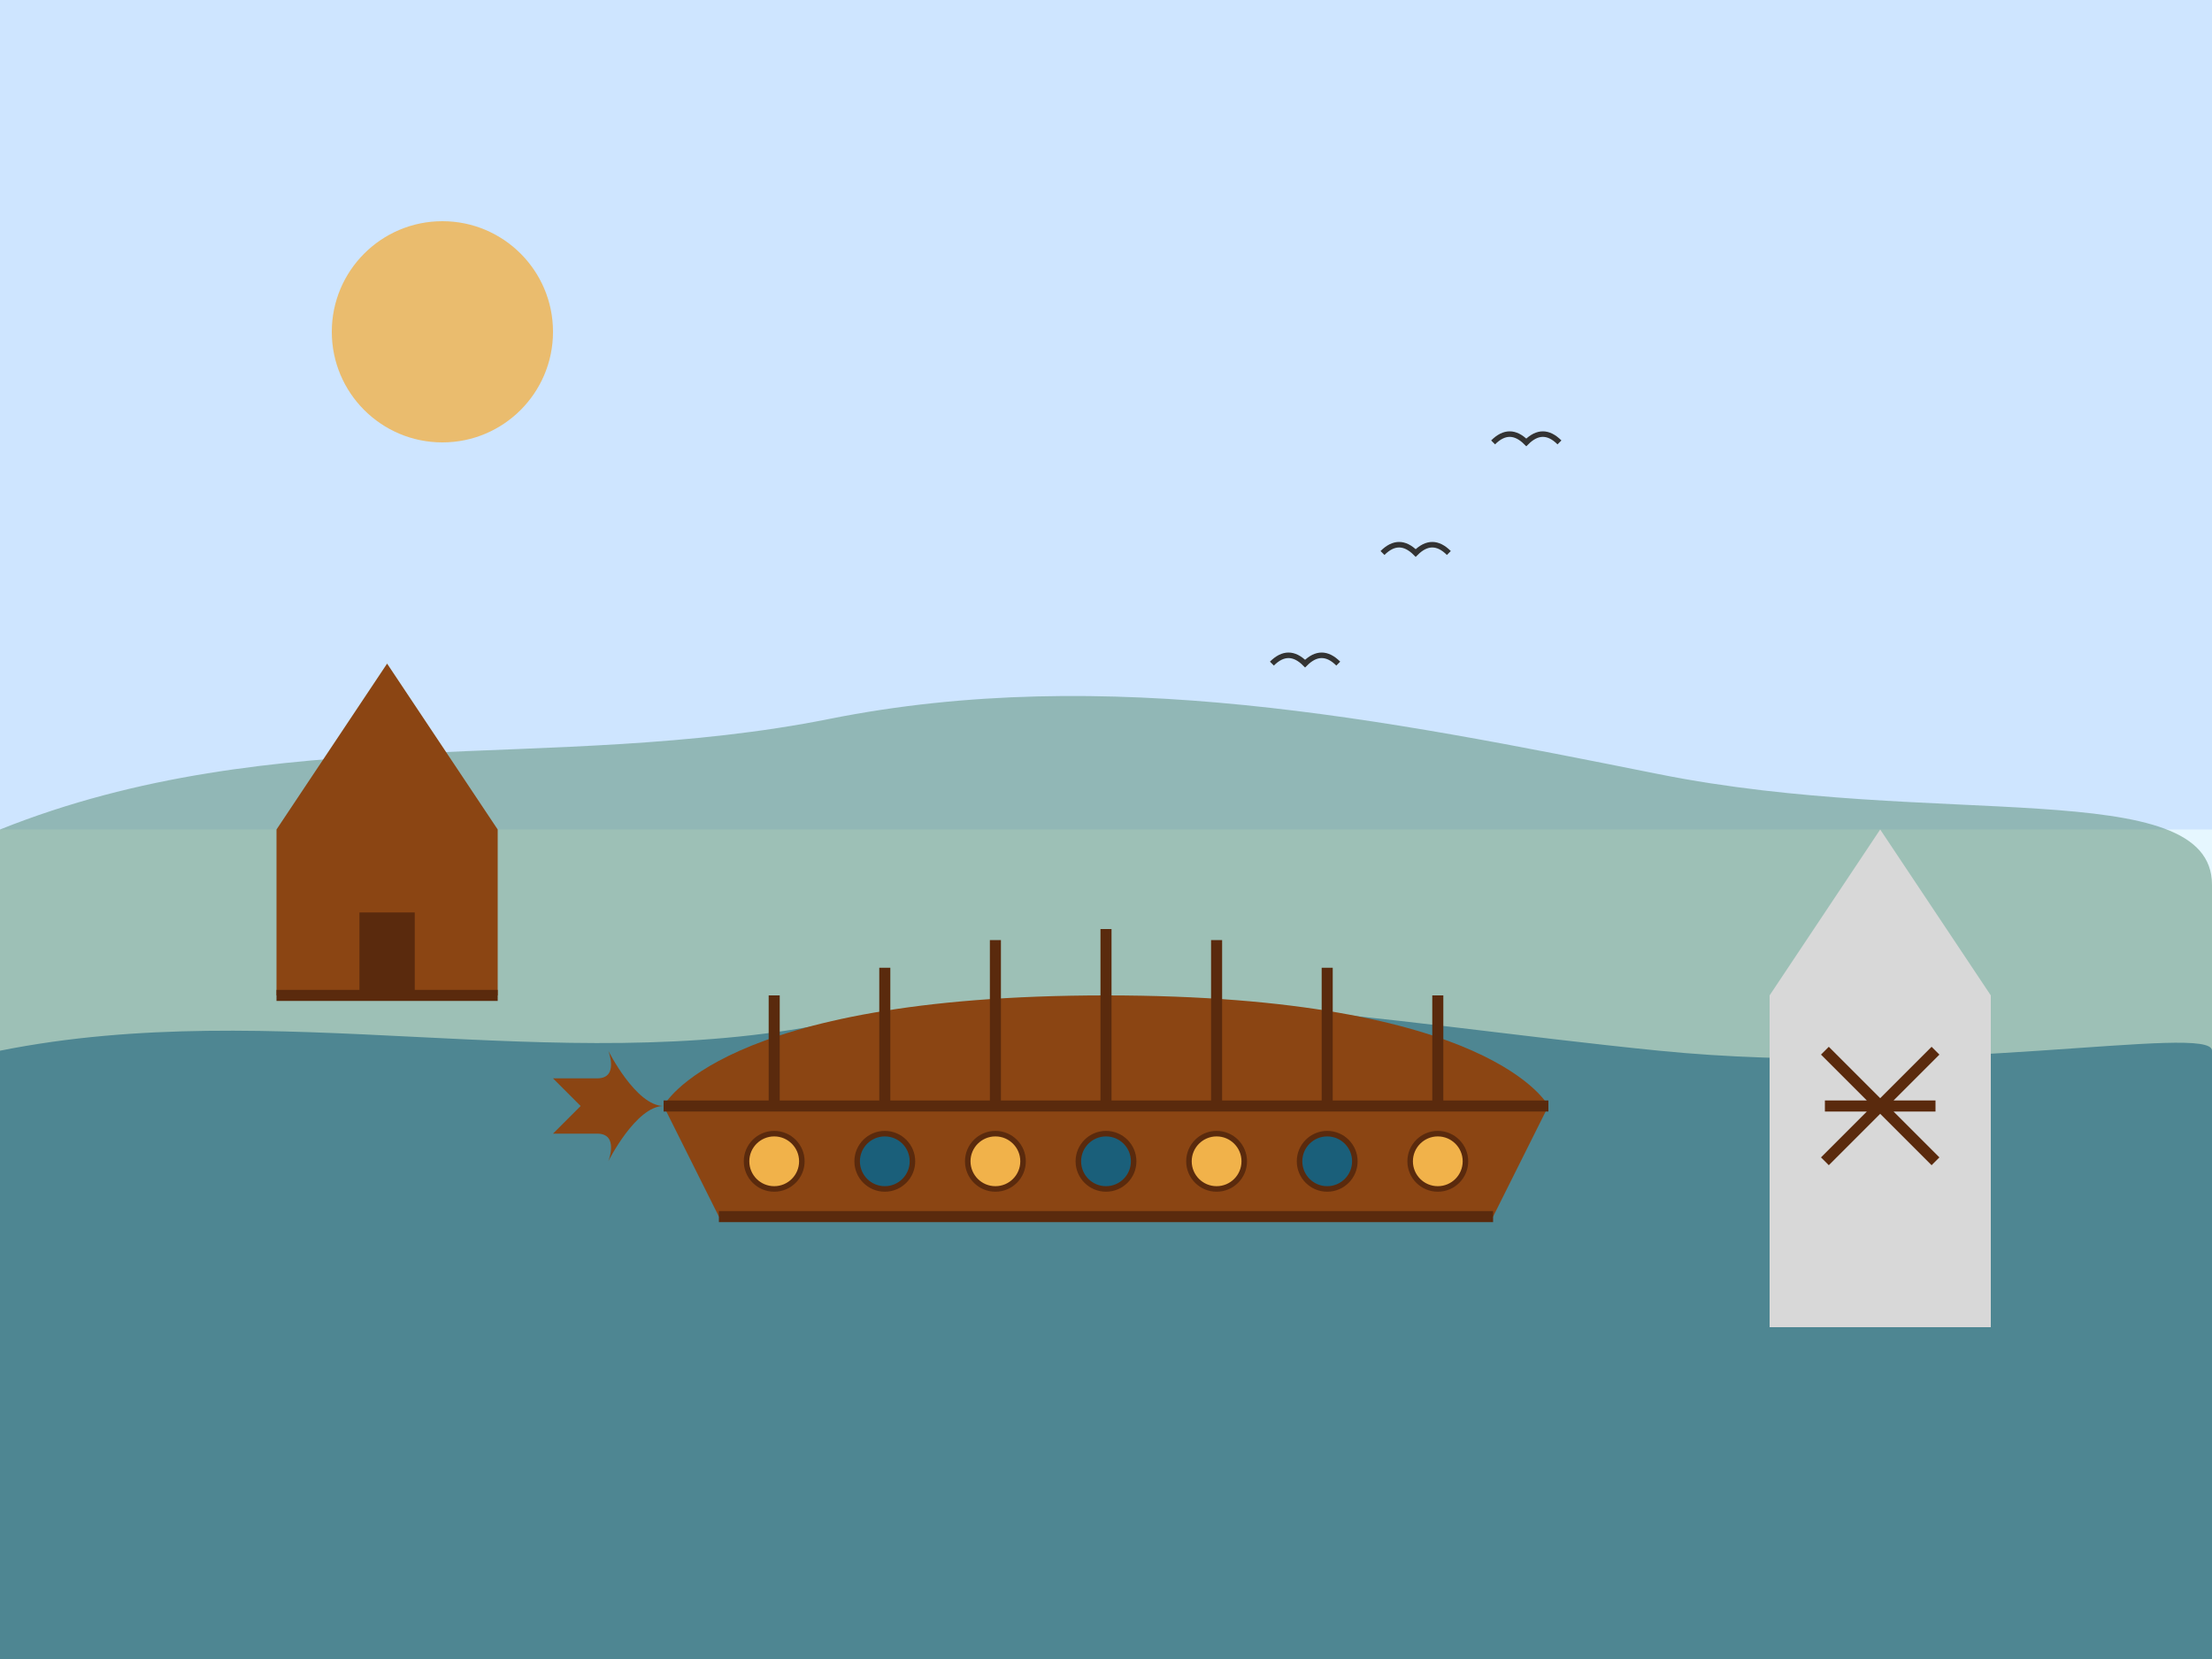 <svg width="400" height="300" viewBox="0 0 400 300" fill="none" xmlns="http://www.w3.org/2000/svg">
  <!-- Viking History Tour Illustration -->
  
  <!-- Sky background -->
  <rect width="400" height="300" fill="#e6f7ff"/>
  <rect width="400" height="150" fill="#cee5ff"/>
  
  <!-- Land/hills -->
  <path d="M0 150C50 130 100 140 150 130C200 120 250 130 300 140C350 150 400 140 400 160V300H0V150Z" fill="#558b6e" opacity="0.5"/>
  
  <!-- Water -->
  <path d="M0 190C50 180 100 195 150 185C200 175 250 185 300 190C350 195 400 185 400 190V300H0V190Z" fill="#1a5f7a" opacity="0.6"/>
  
  <!-- Viking longship -->
  <path d="M120 200C120 200 130 180 200 180C270 180 280 200 280 200L270 220H130L120 200Z" fill="#8b4513"/>
  <path d="M130 220L270 220" stroke="#5a2a0d" stroke-width="2"/>
  
  <!-- Ship details -->
  <path d="M120 200L280 200" stroke="#5a2a0d" stroke-width="2"/>
  <path d="M140 200V180" stroke="#5a2a0d" stroke-width="2"/>
  <path d="M160 200V175" stroke="#5a2a0d" stroke-width="2"/>
  <path d="M180 200V170" stroke="#5a2a0d" stroke-width="2"/>
  <path d="M200 200V168" stroke="#5a2a0d" stroke-width="2"/>
  <path d="M220 200V170" stroke="#5a2a0d" stroke-width="2"/>
  <path d="M240 200V175" stroke="#5a2a0d" stroke-width="2"/>
  <path d="M260 200V180" stroke="#5a2a0d" stroke-width="2"/>
  
  <!-- Ship head (dragon) -->
  <path d="M120 200C115 200 110 190 110 190C110 190 112 195 108 195C104 195 100 195 100 195L105 200L100 205C100 205 104 205 108 205C112 205 110 210 110 210C110 210 115 200 120 200Z" fill="#8b4513"/>
  
  <!-- Shield on ship sides -->
  <circle cx="140" cy="210" r="5" fill="#f1b24a" stroke="#5a2a0d" stroke-width="1"/>
  <circle cx="160" cy="210" r="5" fill="#1a5f7a" stroke="#5a2a0d" stroke-width="1"/>
  <circle cx="180" cy="210" r="5" fill="#f1b24a" stroke="#5a2a0d" stroke-width="1"/>
  <circle cx="200" cy="210" r="5" fill="#1a5f7a" stroke="#5a2a0d" stroke-width="1"/>
  <circle cx="220" cy="210" r="5" fill="#f1b24a" stroke="#5a2a0d" stroke-width="1"/>
  <circle cx="240" cy="210" r="5" fill="#1a5f7a" stroke="#5a2a0d" stroke-width="1"/>
  <circle cx="260" cy="210" r="5" fill="#f1b24a" stroke="#5a2a0d" stroke-width="1"/>
  
  <!-- Rune stone -->
  <path d="M320 180L340 150L360 180V240H320V180Z" fill="#d8d8d8"/>
  <path d="M330 200L350 200M330 210L350 190M330 190L350 210" stroke="#5a2a0d" stroke-width="2"/>
  
  <!-- Viking settlement -->
  <path d="M50 150L70 120L90 150V180H50V150Z" fill="#8b4513"/>
  <path d="M50 180L90 180" stroke="#5a2a0d" stroke-width="2"/>
  <rect x="65" y="165" width="10" height="15" fill="#5a2a0d"/>
  
  <!-- Birds -->
  <path d="M250 100C252 98 254 98 256 100C258 98 260 98 262 100" stroke="#333333" stroke-width="1"/>
  <path d="M270 80C272 78 274 78 276 80C278 78 280 78 282 80" stroke="#333333" stroke-width="1"/>
  <path d="M230 120C232 118 234 118 236 120C238 118 240 118 242 120" stroke="#333333" stroke-width="1"/>
  
  <!-- Sun -->
  <circle cx="80" cy="60" r="20" fill="#f1b24a" opacity="0.8"/>
</svg>
